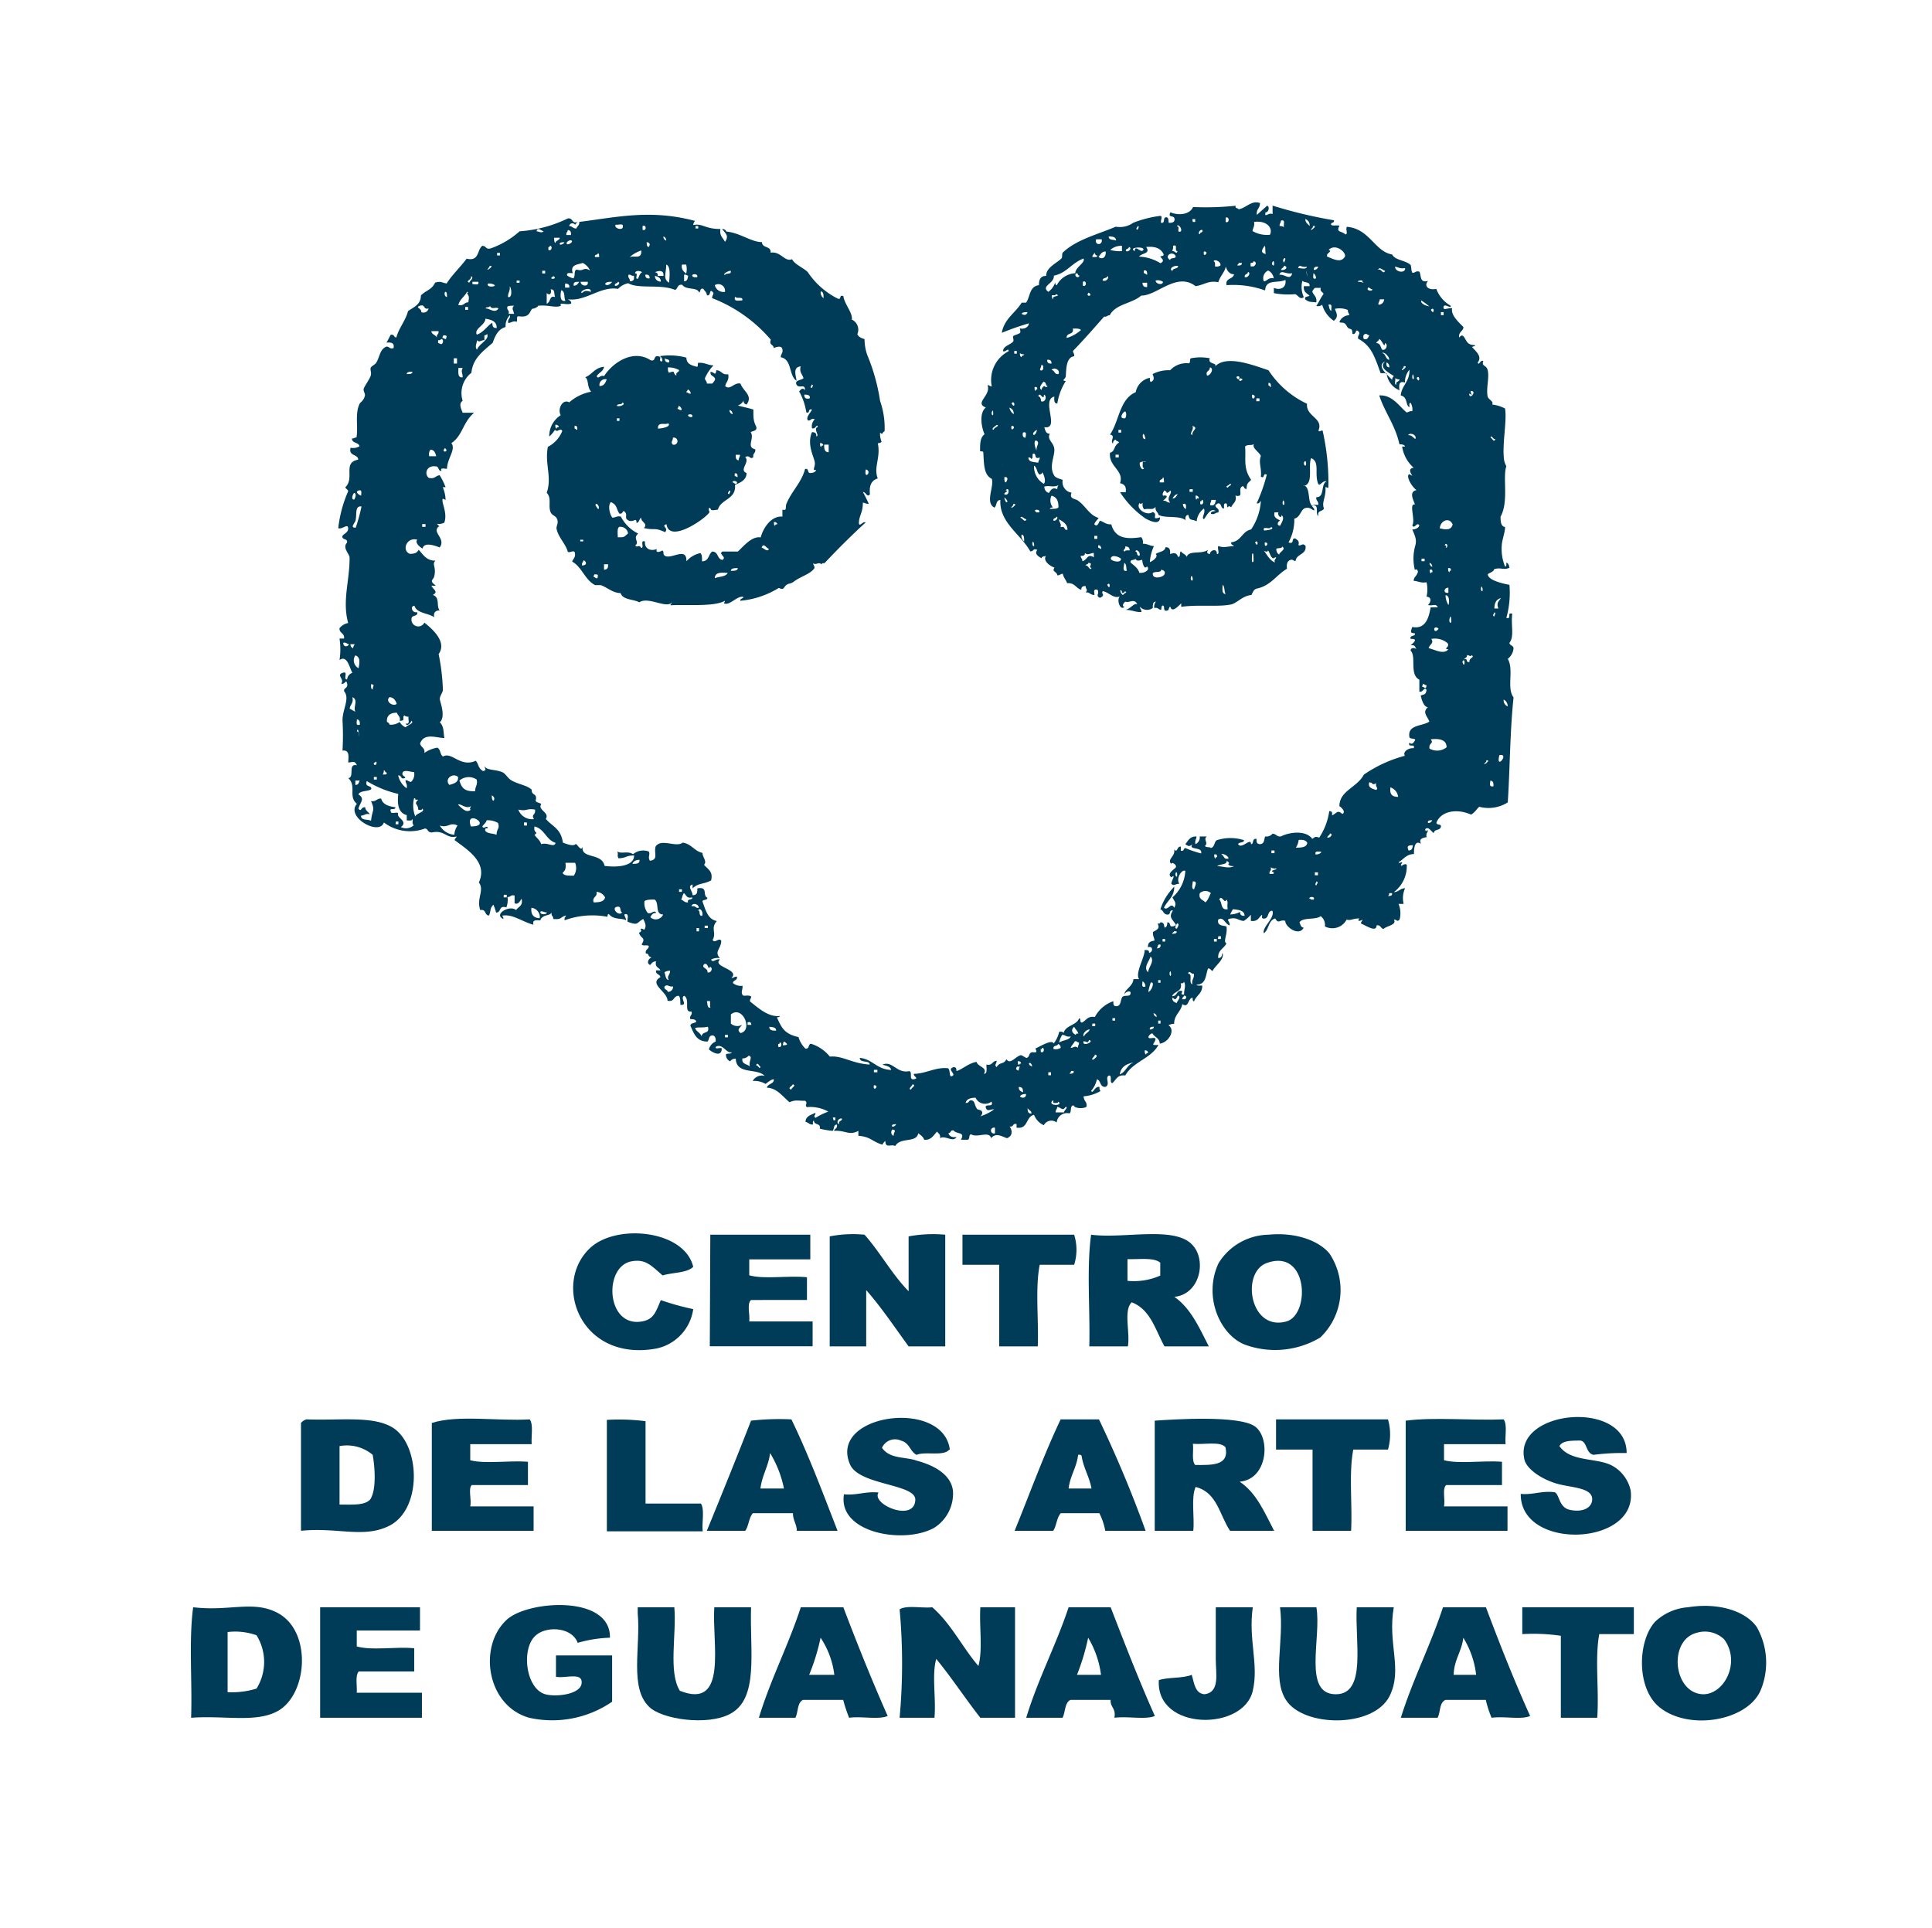 <svg id="Layer_1" data-name="Layer 1" xmlns="http://www.w3.org/2000/svg" viewBox="0 0 150.33 150"><defs><style>.cls-1{fill:#003b57;fill-rule:evenodd;}</style></defs><title>Orquesta Sinfónica Juvenil y Coros</title><path class="cls-1" d="M98.45,16.66c0,.24.29-.14.57,0V16a35.83,35.83,0,0,0,4.77,1.14c.06.24-.22.14-.22.31s.45.05.66.11c-.31.55.16.39.45.68.24,0,0-.39.12-.59,1.77.14,2.18,1.94,3.52,2.15.25.48,1.06.44,1.45.83.09.39,0,.32.13.6.27,0,.21-.17.55-.09.15.32,0,.9.67.72-.35.38,0,.75.64.62a2.5,2.5,0,0,0,1.12,1.31c.05.3-.5-.24-.56.1s.48,0,.67.11c-.11.52.5,1.06.88,1.45,0,.33-.4.35-.33.82.28-.35.36-.06.58.29s.58.26.65.31-.21.12-.24.12c.27.32.84.75.45,1.22.1.3.2-.25.44-.11-.18.41.26.3.34.71.14.58-.14,1.45,0,2.06.08.24.48.35.35.61a2.8,2.8,0,0,1,1,.31c.15.93-.2,2.59-.1,3.78a1.55,1.55,0,0,0,.2.71c-.3.86.2,2.76-.45,3.92,0,.32,0,.76.35.81,0,.4-.2.9-.25,1.33a3.68,3.68,0,0,0,.25,1.75c.13,0,.1-.21.1-.31.17.06.2.2.24.4-.44.21-.71-.06-1.2.12,0,.2-.48.32-.48.39,0,.44,1.08.71,1.68.82a7.28,7.28,0,0,1-.24,2.57c.46.13,0-.47.46-.32-.12.87.18,1.77-.22,2.26,0,.2.3.2.32.42a1.16,1.16,0,0,1-.45.83c.5.86-.11,2.26.45,3-.28,2.61-.28,5.6-.45,8.17a2.81,2.81,0,0,1-2.22.34c-.21.19-.35.46-.64.61-1-.46-2.3-.34-2.69.62,0,.22.35.1.35.27,0,.39-.55.2-.55.55-.23-.14-.41-.55-.67-.31,0,.17.09.2.12.09.25,0-.15.24,0,.53-.38.07-.63.15-.45.52-.49-.31-.55.31-.55.8-.59,0-.81.42-1.19.63,0,.18.47-.2.18.19,0,.26.19-.14.45,0a2.52,2.52,0,0,1-1,2.14c.37,0,.48-.3.87-.3a1.84,1.84,0,0,0-.11,1.22h-.4a1.86,1.86,0,0,1,.08,1.22c-.23.21-.16,0-.44,0,.26.42-.59.49-.79.72-.25,0-.21-.33-.56-.27,0,.59-.83,0-1.19-.13-.06-.15.09-.18.09-.32-.19.14-.45.14-.23-.09-.57,0-.65.19-1,.09a1.25,1.25,0,0,1-1.69.53.85.85,0,0,0-.33-.8c-.37.32-1.39.06-1.65.49.09.13.07.37.33.41-.38.72-1.46-.09-1.43-.53-.43-.14-.53.29-.78-.19-.55.14-.49.89-.89,1.15-.15-.48.9-1.2.66-1.75-.39,0-.25.53-.57.6s-.22-.15-.22-.29c-.27.19-.32.56-.88.48v-.48a2.7,2.7,0,0,1-.54.48c-.38,0-.52-.27-1-.19s-.07.19-.11.54c-.37-.1-.47-.72-.89-.45-.1.49.35.45.64.53.11.61-.29,1.18,0,1.32-.19.41-.69.52-.64,1.14.28,0,.28-.2.33-.4.19.51-.59,1-.77,1.41-.14-.05-.15-.2-.35-.2-.2.5-.13,1.26-.9,1.26.06.13.29.05.45.08,0,.62-.46.75-.64,1.22-.12,0-.11-.2-.11-.28-.37,0-.3.87-.8.49-.12.63-.64.83-.64,1.54-.25,0-.27.06-.45.1.6.4,0,1.37-.67,1.44,0-.43-.43-.51-.57-.8a.42.42,0,0,0-.31.28c0,.21.39,0,.55.12,0,.4-.52.55.23.5-.56,1.06-2,1.31-2.58,2.38-.62-.08-.71.33-1,.59-.26,0,0-.55-.24-.59-.42.12.14.71-.32.89-.45,0-.32-.51-.65-.59a2,2,0,0,1-.45.9c.16.27.26-.38.65-.31,0,.16,0,.28.1.31a3.07,3.07,0,0,1-1.33.42c0,.4.29.4.22.81-.19.16-.91.16-1-.1-.32,0-.13.48-.32.62a.81.81,0,0,0-1,.71.66.66,0,0,0-1,.21,1.44,1.44,0,0,1-.76-.81c-.67.15-.43,1.13-1.36,1v-.28c-.33-.08-.2.24-.54.19.25.36.21.76-.21.91-.47-.17-.86-.44-1.23,0-.15-.6-1.07,0-1.55-.3-.21,0-.08.32-.25.42h-.55c.36-.64-.31-.4-.57-.72-.26-.06-.19.21-.41.21.09.22.26.36.64.29-.27.47-.89-.16-1.29.1.07-.31-.16-.39-.23-.52-.33.39-.5.68-1,.64-.08-.25-.3-.37-.46-.51-.13.79-1.4.28-1.79,1-.34-.18-.77.22-.77-.4a.92.92,0,0,0-.23.29c-.79-.22-.86-.6-1.87-.69V88c-.72.39-1-.06-1.89,0,0-.17.29-.16.22-.49-.29,0-.2.38-.33.49a6.65,6.65,0,0,1-1-.17c.1-.46-.47-.26-.45-.62-.12,0-.08.16-.09.3-.3,0-.35-.17-.57-.21,0-.45.44-.54.77-.71,0,.28-.19.19,0,.4a5.62,5.62,0,0,1,1-.49,2.91,2.91,0,0,0-1.66-.35c-.22-.15.1-.27-.13-.49-.65,0-.75-.09-1.23.11-.55-.47-1-1.11-1.76-1.13.06-.31.52-.27.55-.62-.06-.14-.5.21-.65.33a1.66,1.66,0,0,0-1-.23.81.81,0,0,1,.92-.4c-.55-.63-2.2-.06-2.24-1.34-.19,0-.35.07-.43.21a.53.53,0,0,1-.33-.52c0-.14.41,0,.45-.2-.4.17-.7-.73-1.25-.41-.08.29.52-.07.47.2-.07.65-.81.18-1,0a.88.88,0,0,1,.53-.61c0-.2,0-.41-.22-.48-.36,0-.26.33-.42.48-.88,0-1.06-.65-1.33-1.23,0-.2.29-.2.45-.29,0-.2-.22-.23-.45-.22-.1-.31.19-.3.08-.6-.64.1-.07-.93-.56-1.22-.37.18.34.76-.3.7,0-.28,0-.6-.13-.7-.45,0-.3.51-.87.38,0-.71-1.5-1.3-.55-1.83-.05-.26-.4-.2-.34-.53h.34c-.1-.23-.46-.23-.34-.7-.28,0-.35.17-.46.28-.3-.11-.16-.48.11-.59-.38-.1-.11-.27-.45-.31-.05-.31.19-.31.23-.52s-.5,0-.55-.19c.35-.55-.07-.4-.21-.91.12,0,.26-.2.11-.23.06-.17.22,0,.31,0,.18-.3.06-.51-.09-.83-.57.32-.35.53-1.21.22-.07-.17.14-.58-.14-.6s.07.34,0,.48c-.27-.19-.94,0-1.32-.48-.12,0-.09.11-.12.21a6.3,6.3,0,0,0-3.32.27c-.06-.2.07-.24.1-.37-.52.15-.29.33-1,.27.05-.24-.19-.21-.11-.5-.18.24-.43.17-.67.33s-.16.23-.23.27-.67-.14-.52.35c-.87-.23-1.56-.81-2.35-.72-.19,0,.06.11,0,.27-.79-.36.5-1.12,1-.69.14-.25.48-.29.45-.73s-.14.41-.57.2v-.6c-.31-.09-.29.13-.55.11a1.62,1.62,0,0,1-.09.81c-.63-.19-.37.42-.8.4a4,4,0,0,0-.21-.61c-.31.33-.16.42-.34.84-.36,0-.2-.52-.68-.42-.32-.9.35-1.55-.11-2.15.73-1.58-.93-2.57-1.88-3.29,0-.16.14-.16.14-.29-.77.21-.92-.53-1.91-.31-.37,0-.28-.28-.54-.31A3.35,3.35,0,0,1,29.87,64c-.34,1.07-3-.41-2.1-1.45-.7-.57,0-1.38-.67-2,.52-.07-.07-1.16.67-1-.16-.35-.27-.26-.67-.21,0-.43.14-1-.45-.93a20.64,20.64,0,0,0,0-2.36c0-.85.59-1.71.13-2.25-.07-.29.32-.22.23-.61s-.18.13-.46,0c.29-.32-.41-.65.1-.83s0,.53.36.51a.57.57,0,0,1,.41-.51c-.23-.4-.4-1.42-1-1a5.66,5.66,0,0,0,0-1.67h.35c.06-.45-.39-.4-.35-.81a1.12,1.12,0,0,1,.67-.4c-.48-1.76.14-3.36.11-5.13-.08-.34-.56-.74-.2-1.12.06-.34-.3-.2-.36-.43s.48-.3.45-.7-.45.12-.77,0a9.84,9.84,0,0,1,.77-2.87c0-.14-.19-.18-.22-.31.76-.74-.24-1.92,1-2.15,0-.45-.77-.25-.59-.93a.94.94,0,0,0,.69-.11c-.05-.33-.6-.22-.58-.61.2,0,.2-.08.35-.08.14-.88-.13-1.81.23-2.6.07-.16.36-.26.43-.7,0-.17-.16-.33-.09-.52s.47-.75.54-1-.07-.47,0-.61.34-.23.44-.41c.29-.5.25-1,.78-1.23.26,0,.22.21.55.12.09-.41-.18-.46-.55-.43.13-.21.22-.4.32-.6.32-.08.23.2.45.2.21-.77.7-1.27.91-2.05.44-.32,1-.5,1-1.22.42-.42.82-.41,1.11-1,.49-.13.47,0,.89.07.45-.7,1.06-1.26,1.56-1.93,1,.24.8-.7,1.22-1,.34,0,.23.32.68.19a6.78,6.78,0,0,0,2.22-1.32,10.21,10.21,0,0,0,3.75-1c.34-.06.32.27.56.31,3.11-.37,5.77-1.07,9.34-.12a.56.56,0,0,0-.14.32c.77-.14.89.31,2.12.31-.1.52.21.7.35,1,.36-.48,0-.69-.22-1a.33.33,0,0,1,.33.2c1.08.1,1.93.82,2.77.82,0,.5.73.27.67.82.82-.12,1.08.75,1.67.51.23.43.83.63,1.22,1a6.11,6.11,0,0,0,2.32,2.06c.36.14.07-.33.45-.19.09.64.75,1.31.66,1.83A.86.86,0,0,1,66.71,26c.1.24.33.31.56.39a3.79,3.79,0,0,0,.21,1.23,15.17,15.17,0,0,1,1,3.58,6.32,6.32,0,0,1,.35,2.36c-.21.08-.1.31-.35.11a1.51,1.51,0,0,0,.12.71.42.42,0,0,1-.3.11c.25,1.1-.35,1.89,0,2.74-.61.19-.66.73-.61,1.24-.25.26-.26-.15-.55-.19a10.07,10.07,0,0,1,.46.93c-.24,0-.31-.08-.46-.1,0,.83-.31,1-.31,1.63.08.26.29-.19.53-.09-1.09,1-2.17,2.07-3.2,3.17-.12,0-.21,0-.24.1-.2-.24-.46.1-.64-.1,0,.2.12.2.09.4-.34.46-1,.61-1.55,1a.89.89,0,0,1-.42.2c-.51.15-.27.57-.8.33a6.86,6.86,0,0,1-3,1c0-.22.24-.14.24-.3-.42-.13-1.05.65-1.43.52-.17,0,0-.1,0-.22-.85.48-2.88.28-4.24.35,0-.11.11-.13.11-.23-.39.53-1.85-.48-2.53,0-.48-.26-1.29-.17-1.46-.72-.62,0-1.07-.47-1.56-.62-.11,0-.32,0-.43,0-.82-.44-1-1.39-1.78-1.83.08-.23.26-.3.22-.64s-.39,0-.56-.12c-.15-.61-.78-1.17-.88-1.83,0-.26.21-.45,0-.81-.09-.15-.35-.21-.45-.43-.22-.49.1-1.11-.31-1.52.43-1.24-.17-2.23.09-3.58a2.36,2.36,0,0,0,1.12-1.23c-.13-.3-.4.17-.56-.1a2.76,2.76,0,0,1-.45.53,1.91,1.91,0,0,1,.89-1.66c-.28-.5.17-1.3.66-1A3.59,3.59,0,0,1,46,30.48c-.34-.35-.18-1-.47-1.12.56-.22.74-.75,1.47-.82-.06.38-.4.44-.57.73.1.29.28-.13.57,0,.71-1.1,2.3-2.12,3.64-1.23.42.09.18-.38.56-.32s0,.27.24.41c.24,0,0-.45-.14-.41a5.06,5.06,0,0,1,2.11.11c0,.5.4.6.81.71.11,0,.07-.19.09-.3.52-.06.76.19,1.21.19a3.4,3.4,0,0,0-.67,1c0,.17.17.24.15.42h.41a.82.82,0,0,0,.23-.32c0-.29-.42-.24-.35-.59.31,0,.37.38.45-.13.4,0,.43.39.92.31.1.48-.18.61-.23.93.4.34.69-.32,1.19-.2.2.6,1,.92.47,1.63a.28.28,0,0,1-.23-.32.72.72,0,0,1-.45.39c.29.1.79.18,1.21.32,0,.69,0,.88.23,1.35.07.32-.26.3-.44.41.33.48-.38,1.16.35,1.33.07.31-.21.3-.14.61-.29.24-.25-.21-.64,0,.41.38-.51,1,.11,1.24,0,.54-.47.74-.9.92.11,1.15-1.11,1.09-1.33,1.93-.16,0-.57.14-.57-.09-.27-.17-.08.28-.08.28-.26.48-3.14,2.49-3.35.94-.47.17.21.27-.11.62-.87-.4-.77-.12-1.65-.32.35-.35-.22-.45-.22-.81-.14.11-.13.36-.35.42,0-.56-.3.13-.78-.31-.11-.22.11-.4-.22-.63-.1.07-.1.24-.33.21-.27-.38-.15-.68-.67-.9-.26.29-.07,1,.12,1.21.26,0,.35-.15.66-.08a3,3,0,0,0,1.35,1.32c-.46.39.14.63-.23.93.15.2.32-.11.45.18.3.05-.13-.66.31-.49-.07.57.46.78.91.58-.12.44.43.12.43.12.18.08,0,.29.22.42.52.27,1.7-.74,1.66.42a1.94,1.94,0,0,1,1.09-.64c.13.12.13.37.12.64.54,0,.49-.52.79-.76.51,0,.37.58.8.65.38-.24-.35-.44,0-.65h1.2c.45-.41,1.09-1.22,1.78-1.1.22-.81.85-1.69,1.69-1.62v-.54c.41.1.18-.2.33-.49.36-.91,1.16-1.62,1.43-2.67.33-.1.15.33.42.31s.39-.09.45-.24c-.37.06-.06-.19-.11-.59s-.64-1.4-.22-2.35c.25,0,.36.09.33.32.32,0-.28-.6.13-.73-.1-.29-.17.23-.46.1a.79.79,0,0,1,.22-.7c-.33-.1-.27.13-.53.1-.19-.26.19-.57.31-.85-.35-.1-.11.33-.44.22a4.88,4.88,0,0,0-.56-1.64c.15-.13.22-.32.46-.1,0-.55-.47-.06-.66-.42s.39-.33.54-.5c-.08-.31-.34-.45-.22-.92-.62.07-.38.66-.32,1.12-.62-.39-.33-1.67-1.23-1.83,0-.26.19-.31.13-.62s-.42-.19-.68-.1c0-.29-.39-.21-.22-.64a11.38,11.38,0,0,0-4.57-3.24c0-.29.23-.33,0-.52s-.08.4-.41.29c0-.24-.2-.33-.26-.49-.29-.09-.22.2-.33.29-.19-.47-1-.16-1.33-.61-.39-.05-.33.32-.55.4-1.14-.48-2.86-.05-3.64-.52a1.45,1.45,0,0,0-.8.44c-1.35-.24-2.53,1-3.89.81.08.09.25.09.25.32-.29.18-1-.15-.8.18-.44.2-.92-.08-1.78,0,0,.13-.52.3-.42.21-.27.2-.17.75-1.1.61-.19,0-.09.26-.13.43-.34-.1-.41.09-.67.09-.08-.32.18-.31.13-.61a1.22,1.22,0,0,0-.34.93c-.58.15-.82.7-1,1.22-.71.64-1.54,1.17-1.66,2.34A2,2,0,0,0,36,31.19c-.33.22-.12.61,0,.93h.89c-.89.75-.89,1.79-1.77,2.36.38.49-.33,1.2-.34,2-.21,0-.57-.12-.42.17-.31,0-.17-.36-.47-.36-.68-.09-.9.56-.54.89.48.13.54-.17.86-.2a5,5,0,0,1,.46.93s-.22,0-.22,0a2.64,2.64,0,0,1,.22,1s-.19-.12-.22-.09c-.14.24.4,1.09.12,1.85a.91.91,0,0,1-.57.09c.38.44.17,0,0,.39s.67.85.21,1.45c-.31-.12-1.22-.47-1.33.09-.22-.12-.62-.47-.41-.69-.84-.24-1.24.86-.57,1.1.35,0,.58-.09.67-.32.36.36.58.85,1.32.85-.32.25.08.49-.1,1.21-.06.26-.31.31-.11.53s.4.23-.11.2c.09.28.6.48.11.72.59.23.24.85.53,1.21-.29,0-.51.14-.42.53-.48-.33-1.37-.3-1.54-.89-.35,0-.21.59.22.5.06.36-.43.19-.45.5a.53.53,0,0,0,1,.31c.78.61,1.74,1.57,1.11,2.45a15.81,15.81,0,0,1,.33,2.78c0,.2-.24.48-.24.7s.5,1.36,0,1.83c.36.33.27.87.36,1.22-.6,0-1.58-.44-1.89.42.06.33.4.33.33.74a2.57,2.57,0,0,1,1-.41c.27.1.21.55.45.69.69-.41,1.34.88,2.55.33.25.28.14.53.56.8.34-.07.13-.14.13-.4.1.37.89.25,1.42.51.24.13.38.46.69.63.56.31,1.2.37,1.55.71,0,.07,0,.22.11.31s.31.14.2.53c0,.16.3.16.44.28-.33.45.68.66.35,1.15.5.61,1.17.72,1.33,1.85.2.07.82.34,1,.1.18.09.42.64.55.19-.22,1,1.51.48,1.69,1.52.88.12,2.3.07,2.3-.81-.66,0-.56.19-1.21.22-.14-.26,0-.2-.09-.53.33.21.79-.07,1.22.21a1.23,1.23,0,0,1,1.22-.21c.14.21-.1.43.09.72.7-.09.28-.61.45-1.12.46-.64,1.58.12,2.1-.29.69.1.92.67,1.54.8,0,.33.38.67.12.92.28.35.73.51.55,1.22-.6.32-1,.19-1.44.62v-.3c-.45.11,0,.5,0,.83.37,0,.37-.23.37-.53.88-.16.37.54.78.73,0,.23-.37.11-.38.29.24.64.4,1.39,1.12,1.52-.52.59,0,.89-.33,1.47.16.31.51-.22.67.07,0,.62-.58.83-.1,1.35a1.11,1.11,0,0,0-.69.11c.15.31.41-.12.69,0-.65.57,1.6.76.89,1.43.2,0,.24-.12.43-.1.06.32-.3.25-.31.5a1,1,0,0,0,.75.21c0,.42-.14.42,0,.72.08.13.46-.05.67.12,0,.17-.12.18-.09.38.63.49,1.41,1.23,2.31,1.13,0,.1-.15.1-.22.1.36.81.58,1.3,1.68,1.54a2.08,2.08,0,0,0,.55.91c.33,0,.19-.36.42-.39a3.05,3.05,0,0,1,1.47,1c1-.09,1.71.54,3.1.62,0-.37-.77-.09-.77-.52,1,.1,1.3.89,2.44.94-.06-.31-.42-.31-.67-.42.81-.32,1.08.72,2.09.51.27.09-.08.71.36.63s-.11-.23,0-.42c.9,0,1.7-.55,2.66-.43.15.15.08.49.2.63.61-.11-.41-.55.23-.72.22,0,.21.17.21.31.56-.19.91-.6,1.56-.72.13.41.88.42.58.93.3,0,.18-.43.2-.72.47.11.43-.28.79-.29,0,.23-.21.31,0,.49.24-.43.56-.18.76-.62.29.47.69-.2,1.11-.31.13,0,.41.24.47.21.22-.07.15-.3.33-.41s.59.16.34-.32c.32-.12,1.28-.75,1.43-.39a2.37,2.37,0,0,0,.43-.92c.16,0,.32,0,.33.12.17-.64,1-.59,1.22-1.16.17,0,0,.33.22.33.33-.15.42-.53,1-.43a2.57,2.57,0,0,1,1.44-1.23c0,.25,0,.38.21.39.39,0,.33-.4.46-.67s.64,0,.67-.33-.53-.05-.45.11c-.14-.33.67-.67.67-1.22h.44c-.33-.48.48-1.75.43-2.26.26,0,.35,0,.35.21.29,0,.36-.57-.09-.43,0-.45.25-.45.51-.52,0-.22-.16-.37-.11-.67.29-.17.57-.26.35-.65.14,0,.2,0,.22-.1.29,0,.29.23.32.41.17,0,.22-.21.22-.41.32,0,.1.4.44.31.12,0,.14-.08.25-.08-.25-.46-.64-.59-.25-1.14-.34-.09-.12.33-.44.31s-.3-.34-.54-.41A4.33,4.33,0,0,1,91.37,69c0,.82-.55,1.07-.8,1.64.32.27.53-.5.8,0,.21-.39,0-.5-.14-.81a2.94,2.94,0,0,0,1-2.06c-.26-.16-.76.6-.46,1-.33,0-.41.21-.63,0,0-.21.4-.81,0-.5-.36-.27.16-.57.33-.75s-.31-.51-.33-.29c-.37-.37.35-.6.22-1.13.3.31.18-.25.52-.22v.32c.28.06.19-.18.35-.21a7.78,7.78,0,0,0,1.23.42c.15-.56-1.08-.23-.66-.72-.26.19-.3.19-.57,0,.24-.29.36-.62.87-.6,0,.21-.15.29-.08.6a.57.57,0,0,0,.33-.6h.56c-.32.21.14.52-.14.71,0,.19.4.07.44.19.32-.07.25-.47.47-.61a3.49,3.49,0,0,1,2.12,0c0,.23-.42.13-.46.31.27.44,1-.57,1,0,.25,0,.05-.47.43-.41,0,.24,0,.37.24.41.4,0,.34-.39.43-.6a.63.63,0,0,0,.57-.21c.3,0,.32.24.65.21.76-.38,2-.47,2.45.19.24-.16.21-.21.54-.1a5,5,0,0,0,.78-2.06c.26,0,.22.14.22.33.4-.19.4-.45.8-.11.32-.17-.12-.54-.23-.61,0-1.2,1.38-1.45,1.9-2.45a10.26,10.26,0,0,1,3.2-1.47c-.2-.25.2-.62.68-.59.16-.4-.5,0-.33-.43.19.2.33,0,.43-.18s-.36-.07-.43-.24c-.18-1,1-.84,1.55-1.22-.15-.41-.58-.72-.11-1.12-.34,0-.51-.66-.56-.9.23-.13.37,0,.45-.43-.16-.34-.26.22-.56.12v-.93c-.8-.41-.21-1.8-.68-2.26,0-.24.31-.24.46-.11-.12-.14-.08-.37-.46-.3.13-.13.69-.54,0-.5-.09-.33.38-.16.34-.43-.3-.06-.4,0-.21-.5,1.06.2,1.29-.76,1.43-1.53h.56c-.18-.34-.36-.08-.77-.18.23-.21.32-.62-.11-.65a2.49,2.49,0,0,0,0-1.12c-.45.08-.63-.09-1-.11,0-.32.22-.32.33-.7,0-.15-.19-.3-.23-.11a3.73,3.73,0,0,1,0-1.85c.15-.47.06-.72-.21-1.34.25,0,.48-.11.55-.31-.19-.33-.37.32-.55,0,.27-.45-.3-1.75.21-1.63-.1-.31-.51-1,.12-1.12-.39-.28-.87-1.15-.55-1.24,0,0,.22.14.22.12s-.44-.57.11-.62a2.76,2.76,0,0,1-.9-1.65h.22c0-.13-.22-.18-.43-.18-.32-1.49-1.14-2.47-1.57-3.8,1-.05,1.5.78,2.12,1.32.18,0,.23-.13.45-.09a.93.93,0,0,0-.13-.65c-.14,0-.09.2-.09.34-.32-.15-.11-.79-.68-.92.08-.79.71-1.07.68-2a1.5,1.5,0,0,0-.35,1c-.51-.17-.46.25-.43.6a1.63,1.63,0,0,1-1-1.33h-.46c-.46-1.23-.69-2.12-1.75-2.68-.08-.29.24-.38,0-.59s-.12.31-.45.21c0-.59-.23-.21-.44-.61s-.44-.18-.57-.32a.84.84,0,0,1,.76-.52c0-.19-.12-.19-.1-.41a1.73,1.73,0,0,0-1-.09c0,.17.38.59-.1.93a2.22,2.22,0,0,1-.9-1.25.51.51,0,0,1-.46.1c.2-.28.35-.66.56-.92,0-.17-.3-.17-.21-.49h-.45a.73.73,0,0,0-.21.29c.11.31.38.39.31.84-.53-.06-.53,0-.86-.23-.07-.28.23-.18.33-.3-.22-.19-.48-.28-.44-.73h.44c.08-.37-.39-.24-.55-.42a1.9,1.9,0,0,0,.11,1.27c-.29.24-.43-.14-.67-.23a5.8,5.8,0,0,1-1.66-.08v-.41c.47.21,1,0,.9-.62-.59.29-1.53-.1-1.58.82a7.4,7.4,0,0,0-3-.41c-.12-.58.51-.43.58-.85-.31,0-.51-.19-.65-.61,0,.35-.45.77-.57,1.23-.79-.15-1.06.2-1.77.31-1.47-1.14-3,.75-4.23.73-.71.63-2,.65-2.45,1.53-.19,0-.22.14-.44.11-.79.9-1.59,1.81-2.42,2.67,0,.15.12.21.09.41-.63.09-.61,1-.65,1.53,0,.27-.41.35,0,.4a4.63,4.63,0,0,0-.66,1.75c-.26,0-.25-.26-.23-.54-1.07.25.48,2.58-.78,2.38.07.25.12.52.43.51-.26.47.32.67.35,1.22s-.45,1.36,0,2.05c.1.16.38.23.65.32a.84.84,0,0,0,.69,1c-.22.52.33.45.53.64.55.39.88,1.13,1.57,1.32-.1.18-.29.31-.33.5.24.25.33-.12.43-.28.31.07.46.31.89.28.31,1.17,1.31,1.15,2.33,1a.59.59,0,0,1,.12.51c.39,0,.55.18.87.18a3.5,3.5,0,0,0-.32,1.25c.26-.08.7-.47.45-.62.23-.2.71-.16.77-.54.36,0,.36.23.36.54.32-.13.51-.1.62.22.22,0,.08-.35.22-.44.11.19.38.22.45.44.17-.56,1.15-.17,1.67-.56-.12.18-.12.29.13.34,0-.29.56-.51.55,0,.26,0,0-.46.11-.63.44.15.57.05,1.22,0-.07-.09-.26-.09-.22-.29.79-.08.85-.87,1.55-1a4.51,4.51,0,0,0,.76-2.22c-.09.07-.09.22-.33.19a12.63,12.63,0,0,0,.79-2.24c-.36-.14-.1.33-.46.17.07-.72-.2-1.09,0-1.62-.15-.33-.73-.63-.53-.93-.18.15-.52,0-.7.2.09.87-.18,1.68.47,2.58-.19.25-.35.22-.35.72-.24,0-.15-.19-.31-.22-.46.22.19.9-.56.74.13.51-.22.58-.33.91-.09-.08-.21-.14-.25,0-.13,0,0-.31-.18-.31s-.12.23-.13.4c-.29,0-.16-.4-.44-.4-.1,0-.11.1-.22.1-.06.31.34.23.22.61-.28,0-.25.19-.58.1,0-.22.19-.17.36-.22-.4-.28-.71.41-.9.64-.24-.1.15-.47,0-.83a1.42,1.42,0,0,0-.57,1c-.38-.21-.56,0-.63-.5-.21,0-.26.16-.24.41-.46-.39-1.55-.13-2.09-.41-.05-.23-.29-.3-.23-.63-.24.28-.37.1-.9.19a.58.58,0,0,1-.1-.5c-.11.07-.21.14-.23,0-.4.43.56,1.07,1,.71.49.17-.21.67.57.42,0,.72-.94.18-1.11.1a7.33,7.33,0,0,1-2-2.06h.44c.07-.41-.09-.63-.44-.7.34-1-.9-1.28-.78-2.37.43-.12.25-.52.7-.79-.06-.15-.25-.09-.25-.23a.27.27,0,0,0-.21.3c-.29-.16.25-.61-.24-.69.73-1.07.73-2.76,2-3.3a1.4,1.4,0,0,1,1.1-1.12c0,.15,0,.31.09.32.3-.15.22-.36.12-.61a2.73,2.73,0,0,1,1.37-.3,1.73,1.73,0,0,1,1.43-.54c.19,0,.06-.35.19-.39a3.82,3.82,0,0,1,1.47,0c-.22.53.75.29.33.72.85-1.06,3-.19,4.23.21a7.28,7.28,0,0,0,3,2.61c-.1,1,1.3,1.1.89,2.08.06.14.15,0,.32,0a18.2,18.2,0,0,1,.45,4.41c0,.12-.07,0-.23,0,.08.7-.31,1.2-.12,1.62,0,.29-.56.15-.42.62-.27-.12.06-.79-.34-.82s.1.21,0,.39c-.2-.06-.29-.26-.66-.19s-.4.73-.88.83a3.64,3.64,0,0,1-.45,1.85c.52.18.16-.4.55-.3.13.12.32.18.22.5.16.14.34-.23.56.09.06.68-.71.58-.78,1.15-.17,0-.19-.1-.32-.1-.32.07-.4.3-.35.71-.83.48-1.25,1.31-2.34,1.54-.26.06-.31.3-.43.5-.69.07-1.09.6-1.55.73-1,.22-2.55,0-3.91.19v-.27c-.12.1-.71.81-.84.27-.16,0-.07.29-.26.29-.34.1-.16-.32-.3-.38s-.13.18-.16.32c-.23,0-.21-.2-.54-.14a.67.67,0,0,1,.13-.49c-.24,0-.24.23-.24.49a.76.76,0,0,1-1-.09c0,.18.14.23.11.41-.53,0-.57-.13-1.23-.18.39-.06.66-.57.91-.42-.21-.51-.67-.08-.91-.21-.09,0-.35.37-.09.4-.33.35-.63-.57-.35-.81-.5.2-.83-.31-1.33-.41-.17.21.26.3-.22.52-.39-.15,0-.35-.2-.63-.37-.09-.22.23-.23.41-.34,0-.36-.24-.69-.2.22-.21,0-.26,0-.5-.23,0-.34.08-.33.29-.42-.09-.49-.56-1.11-.51-.07-.25-.28-.42-.33-.73-.2,0-.23.13-.42.12-.08-.34-.45-.25-.23-.6-.39-.14-.92-.55-.66-.92-.08.07-.3,0-.35.19-.21-.12-.6-.34-.32-.65-.41-.14-.19.08-.55.12-.73-1.33-2.43-2.25-2.33-4-.36,0-.26.42-.46.59-.76-.38,0-1.66-.21-2.24-.65-.32-.6-1.21-.66-2.06,0-.09-.15-.07-.25-.09,0-.59,0-1.06.35-1.32-.21-.43-.47-1.63.1-2.08-.93-.36.43-.93.13-1.74.16,0,.18.1.33.1a2.52,2.52,0,0,1,1.31-2.74c0-.31-.23.09-.43,0,0-.41.56-.49.77-.74.09-.05,0-.31,0-.4s.47-.19.55-.29-.06-.37,0-.41c-.13.13.64.18.69-.33a20.76,20.76,0,0,0-2.11.74c.19-1.1,1.07-1.56,1.55-2.35h.34c.33-.45.24-1.26,1-1.36,0-.42.11-.72.56-.72,0-.68.86-1,1.22-1.39.05-.15,0-.36.09-.44,1.06-1,2.65-1.38,4.11-2a1.79,1.79,0,0,0,1.35-.3,8.56,8.56,0,0,1,2.1-.54c.24,0,0,.4.08.54.34.05.12-.4.36-.43s.2.24.23.43c.2,0,.48,0,.45-.31s-.55-.05-.32-.51c.6.26,1.5.2,1.76-.41a22.55,22.55,0,0,0,3.32-.1c-.07.24.18.15.22.28.6-.1,1-.73,1.67-.49,0,.45-.31.45-.24.92l.79-.71c.24.05.11.55-.12.51M57,37.54c.12,0,.13.13.31.11.17-.24-.35-.29-.31-.11M91.58,72.26c0-.05.27-.39,0-.4,0,.07-.29.4,0,.4m16.2-44.13c-.76.32.27,1.12.54,1.43a.37.37,0,0,1,.14-.29c-.36-.26-1.23-.66-.68-1.14M95.37,17.27c.31.14.31-.47,0-.33Zm-2.56,0H93v-.22h-.22Zm9.09.32a.49.49,0,0,0-.33-.54c0,.29.19.36.33.54m-2.33,0a.53.53,0,0,1,.34.09c-.07-.19.15-.63-.24-.51,0,.19-.13.24-.1.42m-54.83-.11a.25.25,0,0,0-.45.11c.23,0,.31.21.56.19.06-.19.26-.25.22-.51-.22,0-.22.14-.33.21m52.72.5a2.24,2.24,0,0,0,1.35.29c.26-.47-.19-1.14-1.23-1,.06.35-.1.47-.12.71m-49-.39c.05-.23-.41-.06-.56-.11-.16.32.65.5.56.11M91.89,18c.11-.26-.26-.62-.31-.39.3,0-.1.56.31.39M50,17.88c.32.14.32-.44,0-.29Zm4.12-.1h.21v-.19h-.21Zm34.4.1c0-.11.19-.23,0-.29,0,.1-.21.23,0,.29m13.64-.29v.09c-.53.57.53-.19,0-.09M41.75,18c.19,0,.36.17.55,0-.23-.07-.48-.36-.55,0m2.32.29h.36c0-.22,0-.36-.25-.39,0,.14-.15.19-.11.39m49.29-.07c0-.18.26-.08.2-.32-.22-.08-.39.34-.2.32m-41.52.5a.33.33,0,0,0-.22-.32.31.31,0,0,0,.22.32m35,0c0-.29-.28-.32-.57-.32,0,.32.37.22.57.32m-43.61.18c0-.19.3-.18.33-.4h-.44c0,.16,0,.39.11.4m42.49-.28h-.43c-.14.52.55.47.43,0m-41.25.1c-.13-.08-.32.08-.36.13-.14.37.57,0,.36-.13m-.91.31a.35.35,0,0,0,.36-.18c-.19,0-.41,0-.36.18m6.9.19c.14-.13.14-.36-.14-.37,0,.12,0,.34.14.37m-7.79,0v.23c.29.13.33-.36.11-.32,0,.06,0,.11-.11.09m43.72.23a2.75,2.75,0,0,0,.91.09v-.41a1.27,1.27,0,0,0-.91.32m4.8.09c.2-.07.36.31.43,0-.29,0,.09-.57-.35-.41a.53.53,0,0,1-.08.41m7.3.22c-.07-.33,0-.54-.09-.63-.15.22-.4.54.09.63m-10.88-.22c.23.1.51-.26.23-.32,0,.18-.28.1-.23.32m.69,0c0-.57.49.22.66-.09s-1.26-.21-.66.09m.33.43a3.39,3.39,0,0,1,1.66.51c.44-.19,0-.44,0-.51s.32,0,.24-.21c-.19-.38-.57-.62-1.35-.54.38.54-.33.45-.55.75m14.75-.52c.36.13-.23.22-.11.52.34.12,1,.52,1.32.08.34-.27-.63-1.2-1.21-.6M49,20c.43-.12.93.19.9-.51A2.64,2.64,0,0,0,49,20M85.48,20c.3.24.61,0,.55-.43-.32,0-.4.24-.55.43m8.2-.43c-.13.6.5,0,0,0m-55,.31h.22v-.2h-.22ZM85,20h.24c.08,0,.13,0,.13-.12-.19,0-.13-.18-.23-.2,0,.13-.15.13-.14.32M46.3,20h.32c0-.12,0-.29-.1-.29,0,.16-.3.06-.22.29m44.75.24c0-.24.46-.05.43-.32-.26-.44-.94,0-.43.32m8.86.19c.33-.61-.27-.27,0,0M82,21.45c.06.62-1.05.79-.43,1.26a1.45,1.45,0,0,0,.54-.75c0,.09,0,.22.12.23a1.73,1.73,0,0,1,1.44-.93c0-.48.8-.8.64-1.14-.93.34-1.32,1.14-2.31,1.33m12.54-.72a.53.53,0,0,0,.42-.07c.08-.28-.45-.54-.53-.33.15.05.11.25.11.4m2.77-.27v.27h.23c.16-.07.29-.35,0-.4,0,.1-.1.14-.23.13m1.78.2c.09,0,.06-.59-.11-.2,0,.05,0,.2.11.2m-54.49.6c-.21,0-.57-.09-.46.19a1.68,1.68,0,0,0,.46.21c.21-.12,0-.68.31-.68.49.18.49-.25,1,.07a1.21,1.21,0,0,0-.57-.59c-.39.14-1,.12-.77.8m51.71-.6c.19,0,.38,0,.34-.2h-.23c0,.09-.1.1-.11.2M52.06,22c0-.17.19-1.29-.22-1.41,0,.71-.28,1.09.22,1.41m1.33-.7a1.42,1.42,0,0,0,0-.71h-.33c-.07.43.17.54.33.71m-15.3-.6s0,.07,0,.07c-.54.56.54-.17,0-.07m53.14.39c0-.25.44-.14.44-.39-.3-.08-.78.21-.44.39M99.67,21c.4.07.59-.26.24-.32,0,.14-.18.17-.24.32m1.34-.14c.19,0,.67.14.67-.11-.39.11-.57-.25-.67.11m1.22.14a.32.32,0,0,0,.34-.25c-.16,0-.36,0-.34.25m7.1-.14c-.38.07-.5-.06-.78-.11,0,.44.83.55.78.11m-1.55.21c-.17,0-.45-.38-.55-.07.26-.14.38.42.55.07m-65.59.21h.23v-.21h-.23Zm7.22,0c.32-.07-.08.5.23.4.09-.15.13-.4.32-.49-.1-.12-.53-.19-.55.09m1.55.19a.43.43,0,0,0,.46.44c0-.27-.19-.38-.46-.44m.66,0c.07-.53-.49-.38-.66-.28a.22.22,0,0,1,.22.28Zm4.79-.07c.07-.19.56,0,.44-.33-.2,0-.66.28-.44.33M89,21.26c.12,0,.13.08.26.12,0-.19,0-.4-.26-.33Zm9.34.63c.27,0,.32-.32.77-.23a.8.8,0,0,0-.43-.61.65.65,0,0,0-.34.84m3.32-.63c.29.85-.18-.68,0,0m-4.8.31c.28.07.49-.38.24-.4,0,.21-.29.11-.24.4m2.69-.19c.46-.05.83.49,1-.12-.48.12-.88-.32-1,.12M84,21.45c-.14,0-.12-.17-.21-.19-.31.12.09.5.21.19m18.4.21a.47.47,0,0,0-.2-.4c0,.19-.11.53.2.4M49,21.89c.31,0,.37-.15.32-.44-.18.06-.23-.11-.41-.07-.1.26.14.26.09.51m1.55-.23c0-.21-.08-.32-.34-.28,0,.21.11.32.34.28m2.68.23c.27,0,.27-.23.32-.44-.13,0-.14-.12-.32-.07Zm.75-.32h.26c.13-.28-.41-.29-.37-.12s.15.06.11.12M36.52,22c0-.14.43-.39.12-.51.12.28-.49.37-.12.51m6.56-.51c-.56.27.37.28,0,0m42.72.34c.32.13.55-.3.36-.34,0,.19-.38.09-.36.34M40.2,22h.23v-.17H40.2Zm50.29-.07a.71.71,0,0,0-.57-.1c0,.28.57.39.57.1m15.52,0c.1-.25-.65,0-.23,0,.17,0,.48.16.23,0m-69.25.18c.2,0,.54.12.46-.18h-.46Zm7.88.12c.27,0,.33-.17.43-.3-.29,0-.47,0-.43.3m1.09-.3h-.55c0,.35.65.42.55,0m1.35.18c.17.17.43,0,.55-.18-.27,0-.48,0-.55.18m.77.12c.22.08.48-.27.22-.3,0,.16-.28.07-.22.3m36.41,0c.31.14.31-.47,0-.3Zm5,.11V22h-.36c0,.23.1.35.36.34M38.5,22.19a.74.74,0,0,0-.53-.12c-.15.31.58.26.53.12m5.47.19h.32c.06-.2-.1-.33-.32-.31Zm11.65-.19a.69.69,0,0,0,.79.52.52.52,0,0,0-.79-.52m-16.09.92c.37.12.26-.78.13-.81.05.37-.15.48-.13.81m67.25-.6c-.15,0-.17-.14-.33-.13-.18.26.37.31.33.13m-64.24.29v.84c.37-.2.17-.65.65-.53-.11-.39,0-.57-.34-.6.1.34-.1.52-.31.29m2.75,0c.21-.21.38-.18.69-.09,0-.52-1,0-.69.09M44,23.41c-.14-.22,0-.77-.34-.82,0,.08-.21.94.34.82m-9.22-.3c0-.17,0-.39-.11-.4s-.12.38.11.4m.89.63c.47.08.44-.23.77-.21.07-.5.07-.4-.1-.73.06,0,.12-.08,0-.09-.2.38-.56.58-.67,1m28.41-.51c0-.27,0-.51-.22-.52a.55.55,0,0,0,.22.52m20.63-.43c-.33.34.43.31,0,0m-2.86.2c0,.13,0,.29.11.32-.18-.32.67-.19.22-.4-.05.11-.19.08-.33.08m-24.1.41c.12-.35-.48-.09-.55-.3-.14.42.25.3.55.3m49.51.33a.43.43,0,0,0,.44-.42h-.34c0,.19-.13.21-.1.42m3.89.08a4.75,4.75,0,0,0-.56-.41c-.12.35.85.54.56.41m-7.55.41c-.06-.18.14-.59-.23-.49.06.18.06.42.23.49m-70.82.09a.41.41,0,0,0,.57-.29c-.43.13-.24-.35-.67-.21s.15.2.1.5m6-.29c-.2-.15-.53.14-.66-.21,0,.18-.33.06-.33.21.33,0,.72.42,1,0m.69-.11c-.07.25.19.24.09.53H40c-.05-.27-.22-.43,0-.63-.29,0-.46,0-.55.1m-3.25.22h.22v-.22h-.22Zm75.14,0c.27.52.3-.35,0,0m-31.39.18c-.17,0-.41,0-.45.13.16.12.38.13.45-.13m32.17.23h.21v-.23h-.21Zm-73.47,1c0-.53-.42-.64-.88-.72,0,.5-.91.78-.67,1.24.54-.18.78-.66,1.21-.93,0,.27.06.44.34.41M83,26.3a2.83,2.83,0,0,0,1.11-.62c-.1-.13-.38-.11-.64-.11.14.52-.52.28-.47.73m-49,0c-.08-.3.17-.26.12-.53h-.55c0,.27.35.27.43.53m3.12.17c0,.19-.21.55,0,.74.13-.45,1-.79.78-1.22a.28.28,0,0,1-.21.1v.38c-.3,0-.37.21-.57,0m69-.09c.32.09.32-.15.44-.29-.17,0-.18-.14-.33-.1s-.19.19-.11.39M34.42,26.3c.12,0,.12.05.22.08s.08-.12.11-.19-.14-.1-.21-.1-.09.1-.12.21m-.33.17v.23c.09,0,.13.06.24.08s.26-.37,0-.4a.22.22,0,0,1-.24.09m73,.23c.33,0,.33.32.45.51.34.11.49-.45.22-.51,0,.49-.25-.29-.45-.32,0,.14-.19.18-.22.32m-28.17.82h.2v-.21h-.2ZM108.1,28c0-.29-.45-.67-.54-.52.28.05.23.47.54.52m-28.61-.21c0-.15.19-.1.2-.22a.48.48,0,0,1-.33-.09c0,.12,0,.27.13.31m-44.18.5h.25v-.41h-.25Zm16.75-.09c.1-.28-.23-.2-.33-.32,0,.25.1.33.33.32m29.76.09c0-.21-.08-.32-.34-.29,0,.21.09.31.34.29m26.28.3a.38.38,0,0,0-.2-.39c-.06.21,0,.37.2.39m-27.17.21c.31.17.31-.45.1-.41,0,.2-.1.23-.1.41m28.29-.3s0,.09,0,.09c-.52.57.55-.18,0-.09M36,29.36c0-.38-.15-.39,0-.73h-.33c0,.34-.08.79.33.73M52.06,29c.59-.2.22.05.58.23-.09-.3.2-.23.2-.43a1.67,1.67,0,0,0-.87-.21c0,.19,0,.34.09.41m41.86.23c.29,0,.57-.59.22-.64,0,.34-.36.24-.22.64m-11.56-.12c.17-.37-.4-.56-.54-.31.26,0,.2.36.54.31m-50.72,0c.26,0,.43,0,.46-.18-.26,0-.42,0-.46.18m78.37.31c0-.14-.07-.42-.11-.19s.07.39.11.19m-13.32.1c-.39-.29-.34.38,0,0m-.34,0c.34-.34-.43-.29,0,0m13.88-.1c.26.55.27-.35,0,0m-1.58.5c-.07-.26.24-.2.25-.4a.56.56,0,0,1-.35-.1c.07.15-.1.55.1.5m-62,.12c.36,0,.46-.26.56-.52a.45.45,0,0,0-.56.52m34.41.3a.29.29,0,0,1,.23-.3c0,.08.2.12.22,0-.18,0-.07-.35-.34-.32-.06.12-.43.47-.11.62M98.7,30c.11,0,.11.12.19.12,0-.17,0-.35-.19-.32Zm-35.54.2c0-.08.21-.2,0-.28,0,.13-.19.21,0,.28m17.42.22a.11.11,0,0,1,.13-.12c0-.1,0-.22-.21-.18,0,.12,0,.29.08.3m-27.19.1c.14,0,.14.13.36.11a.39.39,0,0,0-.24-.33c0,.12-.08.12-.12.22m60.93.11c0,.55.65-.21.13-.21a.35.35,0,0,0,.08.3c-.08,0-.11-.07-.21-.09M63,31c.07-.24-.14-.3-.42-.29,0,.29.15.35.42.29m18,.22c.35.15.49-.43.23-.51,0,.57-.33-.3-.44.12.15.05.21.19.21.39m16.43-.51c-.09.64.5.07,0,0m.32.51H98V31h-.24ZM48,31.58c.23.1.75-.12.43-.26,0,.21-.42.06-.43.26m30.71-.2c.29.56.29-.32,0,0m-26,.44c.14,0,.15.13.33.08a.35.35,0,0,0-.24-.32c0,.14-.08.18-.09.24m26.17.41c0-.33-.15-.43-.34-.51a.82.82,0,0,0,.34.51M57,32.23a.33.33,0,0,0-.23-.33.29.29,0,0,0,.23.33m20.28,0c0-.14,0-.41-.09-.2s.08.39.09.2m10.23.32c.16,0,.16-.6,0-.52s-.47.56,0,.52m-33.65-.23c0-.09-.3-.12-.32,0s.43.23.32,0M48,32.75h.2v-.2H48Zm3.2.6c.32,0,1.07-.16.79-.41-.21.15-.84-.16-.79.41m-7.88,0c0-.07,0-.11.11-.1s0-.24-.22-.19c0,.1,0,.29.11.29m34,.1c0-.2.54-.31.24-.39-.07.08-.51.32-.24.39m-32.61-.1c.1,0,.1.1.21.1,0-.17,0-.35-.21-.31Zm34-.21c-.13.61.47,0,0,0m14.07.72c-.07-.37.54-.54,0-.72.17.32-.31.59,0,.72m-12.09-.41c-.6.3-.15.71,0,0m6.34.21h.21v-.21h-.21Zm-7.23.4c0-.17.14-.51-.2-.4-.06.23,0,.4.2.4m9.33.1c-.19-.92-.36.11,0,0m21,0c.14-.34-.44-.53-.56-.3.32,0,.37.2.56.3m6.23,0c-.19.08-.3-.39-.38-.1.13,0,.25.45.38.1m-64,.44a.28.28,0,1,0,0-.54c0,.27-.21.34,0,.54m28.3.48c-.08-.37.35-.68-.08-.81-.18.18,0,.62.08.81m-16.75-.3c0-.07,0-.11.1-.11s0-.22-.2-.19c0,.12,0,.3.1.3m.57.41V34.6h-.35c0,.27,0,.59.35.59m-29.86-.32c-.36.39.4.32,0,0m-1.22.63h.54c-.06-.24-.14-.49-.44-.51a.57.57,0,0,0-.1.51m46.84.21a.19.19,0,0,0-.22-.11c0,.38.43.34.77.41,0-.17.12-.24.11-.41-.45.17-.24-.26-.45-.3s0,.38-.21.41m-22.77.12c0-.2.11-.25.11-.44h-.33c0,.24,0,.38.22.44M86.8,35.6h.25v-.22H86.8Zm14.66,2.16c.55.23.24,1.28.66,1.63,0-.14.29-.1.45-.1.06-.31-.21-.31-.14-.6.68,0,.3-1,.8-1.24-.34-.08-.54.44-.66.2-.32-.79.16-1.71-.55-2-.26.64.21,2-.56,2.16M88.69,36c-.06.24.2.71.33.42-.15,0-.1-.26-.1-.42s.22,0,.22-.1a.88.88,0,0,0-.45.1m12.88.23c.11,0,.06-.58-.11-.23,0,.07,0,.23.11.23M78,36.13c-.34.66.16-.3,0,0m3.22,1.52c.2-.2,0-.72-.12-.91,0,.12-.11.16-.21.19-.24-.18-.18-.56-.43-.69a1.54,1.54,0,0,0,.76,1.41M67.37,36.53c-.18.88.55.15,0,0m-10.2.52c.11,0,.14.07.22.08,0-.14,0-.34-.22-.29Zm21.08.49c.1-.06.29-.47-.1-.41,0,.16,0,.4.1.41m12,0h.32c0-.13,0-.37-.08-.41,0,.23-.32.13-.24.41m5.3.41c0-.14.44-.23.14-.3,0,.11-.47.21-.14.3m-14.29-.09c0,.23.12.43.35.5.17-.24.28-.47.66-.29a.46.46,0,0,1,.09-.31c-.45.19-.61,0-1.1.1m-3.11.6c.45.21.39-.7.1-.29.34,0-.16.16-.1.29m14.41-.19h.25v-.2h-.25Zm-64.46.3c0-.18.1-.5-.2-.4s0,.33.2.4m28.64-.11c0-.11.19-.22,0-.29,0,.1-.21.22,0,.29m33.75.11c.61-.07.1.29,0,.41.29-.07.28.16.56.12-.36-.38.24-.74,0-.93a.42.42,0,0,1-.26.19.25.25,0,0,0-.22-.19c0,.12-.16.19-.08.4m-62.94.31c.06-.05.25-.49,0-.52-.08.08-.27.5,0,.52m63.68-.09c.29,0,.28-.24.44-.33-.27,0-.32.18-.44.33m-9.3.7c-.09,0-.22,0-.24.11.29,0,.55,0,.67-.11,0-.51-.12-.8-.54-.92a.85.85,0,0,0,.11.92m11.18-.61c0-.05,0-.11.12-.09s0-.26-.2-.22c0,.13,0,.29.08.31M78.39,39a.87.87,0,0,0-.24-.29c0,.14.17.56.24.29m15,0v.22c.26.16.32-.35.11-.32,0,.08,0,.12-.11.1m.78.31c.33.1.4-.17.44-.41h-.36c0,.19-.12.24-.08.41m5.77-.09c0-.15-.07-.39-.12-.22s0,.41.12.22m-53.39.4c.17-.17-.17-.6-.22-.31,0,0,.21.33.22.31m32.29-.4v.09c-.53.55.54-.17,0-.09m13.43.4c0-.17.1-.5-.23-.4a.5.5,0,0,0,.23.4m-64.59.82c0,.22-.52.64,0,.62a13.87,13.87,0,0,0,.45-1.65c-.53-.07-.36.61-.45,1m52.93-.54h.24c.15-.22-.37-.28-.32-.09,0,0,.11,0,.08.09m19,.64c-.19.08-.31.38,0,.4.07-.19.41-.62.1-.82,0,.32-.35,0-.23-.22h-.31c-.09.45.21.48.44.64m-19.74-.1c-.15,0-.42-.34-.47-.11.17,0,.33.42.47.11m2.1.1c.23.08.43-.33.22-.29,0,.13-.27.07-.22.29m.55.52c.42-.15.21.27.54.19,0-.43-.34-.63-.66-.81,0,.25.21.31.12.62m29.51.08c.47.12.89.16,1-.3-.24-.59-.95-.32-1,.3m-51.71-.2c0-.06,0-.12.11-.1s0-.23-.21-.18c0,.11,0,.28.1.28M32.85,41h.26v-.22h-.26Zm15.22.81c.55,0,.44,0,.8-.3a.6.6,0,0,0-.69-.51c-.18.13-.11.51-.11.81m50.29-.53c.14,0,.93-.08.53-.28,0,.27-.71-.12-.53.28m-18.67.85c0-.26,0-.51-.2-.53a.54.54,0,0,0,.2.53m5.46-.2h.23v-.23h-.23Zm-40,.2h.23V42h-.23Zm35.32.31c0-.14-.08-.39-.13-.23s.08.41.13.23m17.19-.23c.24.53.27-.34,0,0m.76,0c-.09.6.47,0,0,0m14.11.41c.21-.09,0-.49-.12-.18.06,0,.12,0,.12.09s-.12.09,0,.09m-53.27,0c.16,0,.45.39.57.09-.23-.07-.41-.52-.57-.09m26.19,0c.1,0,.12.09.2.09s0-.33-.2-.27Zm2.09.29c0-.1.19-.08.36-.08,0-.21-.12-.32-.36-.3.11.18-.31.33,0,.38m11.77-.2c0,.2.07.37.23.44,0-.19.58-.41.22-.62,0,.18-.38.09-.45.18m-10.65.54c.12-.26-.24-.58-.32-.34.19,0,.07.36.32.34m10-.42c0,.16-.27.08-.34,0,.27.32.45.77.89.94-.15-.25.26-.4,0-.4-.29.3-.41-.43-.55-.54m-14.57.42c0,.19.14.22.13.42.38-.07.38-.64.89-.3v-.34c-.26,0-.47.22-.69,0,0,.19-.11.24-.33.22m13.45.42c0-.18,0-.86-.12-.52,0,.15-.06.82.12.52m-11.11-.2c0,.19.83.4.79,0-.19-.15-.74-.35-.79,0m1.54.3c.26.24.58.42.68.8.38.07.9-.25.59-.49-.21.3-.36-.31-.36-.52-.33.08-.39.12-.55-.09,0,.17-.39,0-.36.3m22.64-.1h.24v-.2h-.24ZM45.29,44c.42,0,.35-.3.12-.41,0,.12-.16.18-.12.41m39.64.2c-.32-.09.22-.38-.25-.4,0,.14-.21.1-.22.2.21-.06.35.47.47.2m2.75.21c-.07-.2,0-.51-.2-.61,0,.2-.21.72.2.61m23.76-.3a.29.29,0,0,0-.21-.31.33.33,0,0,0,.21.31M47,44.33c.27,0,.34-.18.31-.42H47Zm9.87.09c.25,0,.53,0,.54-.21-.26,0-.53,0-.54.21m55.92.11c0-.07,0-.15.11-.11,0-.12,0-.24-.22-.21,0,.13,0,.29.11.32m-23.09.08c-.05.51.77.32.89.11s0-.34-.24-.39c0,.28-.51.09-.65.28m21.65,0s0-.11.11-.08c0-.15,0-.23-.21-.2,0,.09,0,.28.1.28M55.62,45c.28-.15.86-.09,1-.42-.33,0-1-.13-1,.42m-9.43-.1c.11,0,.11.07.22.1s.1-.12.11-.22-.14-.07-.22-.09-.11.16-.11.21m46.62.19c0-.12-.08-.4-.14-.19s.1.4.14.19m-6.65.42c.23.54.26-.35,0,0m9.21.72c-.13-.18-.05-.6-.24-.72,0,.3-.09.69.24.72m20-.3c0-.14-.09-.42-.13-.2s.09.37.13.2m-2.67.2v-.4c-.35,0-.44.46,0,.4m-25.3.19c-.06-.13.44-.23.12-.3a.18.18,0,0,1-.22.11c0-.08,0-.2-.13-.2a.47.47,0,0,0,.23.39m25.3.76c.07-.11.12-.76-.22-.76a1.51,1.51,0,0,0,.22.76m3.58.27h.31c-.16-.43,0-.52.2-.81-.36.09-.51.38-.51.81m0,.62c0-.13.15-.23,0-.33,0,.13-.23.25,0,.33m-3.36.42c0-.08,0-.62-.11-.31s.07.5.11.31m-1.32.51c0,.08,0,.2.1.2s.21-.11.23-.2c-.15-.06-.18-.15-.33,0m-.44,1.54c.44.08,1.18.55,1.54.08-.48,0,.22-.22-.1-.5a1.51,1.51,0,0,0-1.23-.3c.23.34-.11.39-.21.72m-84-.31c-.15,0-.22-.17-.45-.11,0,.37.36.32.45.11m.32.31a.49.49,0,0,1,.13-.31h-.34a.3.3,0,0,0,.21.31M27.9,52c.07-.39.17-.87-.25-1a.69.69,0,0,0,.25,1m86-.69c.37-.14.1.3.45.19-.1-.29.49-.37.13-.52,0,.17-.15,0-.33,0,0,.21-.15.21-.25.33m0,.41c.11,0,.06-.59-.11-.22,0,0,.06.22.11.22M29,53.65c0-.29.21-.33-.12-.42,0,.13-.05.39.12.42m81.65-.21c.12,0,.14.07.24.09s.09-.14.12-.2c-.12,0-.15-.08-.24-.1s-.07.11-.12.21M27.21,55.15c.17.07.28.17.44.23-.19-.36.26-.92-.23-1.13.11.47-.18.57-.21.9m3.66-.38c-.09-.25-.22-.5-.56-.52-.37.32.27.77.56.52m86.44.2a.55.55,0,0,0-.31-.53.52.52,0,0,0,.31.53M32,56.09c0,.14-.35.5-.43.21.38.09.16-.32.22-.53a.44.44,0,0,1-.33-.1c-.21.18.15.42-.36.42.08-.32-.13-.38-.22-.63-.55,0-.81.25-.77.72a.33.33,0,0,1,.21.21,1.17,1.17,0,0,0,.78-.21.92.92,0,0,0,.47.42c.08-.17.73-.32.43-.51m-4,.3c0-.21,0-.37-.23-.41,0,.2-.12.53.23.41m-.1.62c.1.91,0-.69-.13-.1,0,0,.13.05.13.1m83.33,1.24a1.18,1.18,0,0,0,1.33-.1c0-.57-.52-.7-1.23-.62.26.37-.17.24-.1.72m5.42.59c-.24,1.06.75-.16.1-.09-.08,0-.08,0-.1.09m-1,.33s0,.09,0,.09c-.54.56.51-.18,0-.09m-86.36.1c-.51.17.09.47,0,0m.46,1H30a.14.14,0,0,0,.1-.15c-.16,0-.1-.13-.23-.19a.68.68,0,0,1-.09.34m1.56-.15c-.17.28.41.35.11.44s-.17-.24-.47-.22a1.69,1.69,0,0,0,.66,1c.08-.34-.1-.38-.08-.63.19,0,.23.13.43.13a.82.82,0,0,0,.23-.76c-.27,0-.68-.19-.88,0m3.63,1c.36-.11.71-.19.67-.62-.41-.37-1.1.18-.67.62m-5.88-.42h.23v-.2h-.23Zm6.66.08c.19.69.52.85,1.22.83,0-.4.22-.49.12-.91a1.11,1.11,0,0,0-1.34.08m-8.1.34c.3,0,.25-.24.35-.34h-.35Zm4,2.75v-.4c-.73-.19-.73-1-.66-1.65a8.2,8.2,0,0,1-2.45-1c-.19.52.4.29.35.63-.26.2-.88.09-1,.41.56.35.1.64,0,1.12.26.27.17-.16.53-.12,0,.25.24.35.36.54-.36-.08-.43.11-.69.11,0,.41.52.25.78.4.1-.93.34-.76,0-1.53.41.06.43-.21.79-.2.11.46.59.61,1.11.68,0,.27-.52,0-.36.32,0,.29.63-.07.56.22s.81.57.22,1a.89.89,0,0,0,1-.14c-.19-.21,0-.41-.12-.48,0,.16-.27.1-.46.1m84.6-2.66c0-.23,0-.41-.25-.43,0,.2-.13.52.25.43m-9.13.29c.22-.17-.08-.17,0-.52-.4.19-.17-.05-.54-.07-.12.42.24.5.54.59m1.71.54a.89.89,0,0,0-.6-.74c-.06.48.07.74.6.74m-70.39.3c.12-.15.06-.3-.13-.42,0,.12,0,.4.13.42M32.54,63c0-.49-.39-.38,0-.77h-.22c0-.08,0-.12-.1-.11a2.3,2.3,0,0,0,.1,1.43c0-.27.85-.36.53-.63,0,.13-.17.13-.31.08m4.1,0c-.16,0,0-.2,0-.27-.37.27-.85-.26-1-.11.22.18.63.72,1,.38M40.33,63a1.14,1.14,0,0,0,1.22.74c-.25-.4.15-.28.08-.74-.69-.12-.59.15-1.3,0m-3.69,1.31c1.79,0-.53-1.43,0,0m1.12.33c.13.24.6.2.88.32,0-.5.27-.45.11-.92a1.57,1.57,0,0,0-.88-.21c-.06.21-.24.32-.34.48.13.28.34-.16.44.14-.15,0-.26,0-.21.19m73.36-.6a.32.32,0,0,0,.32-.21c-.16,0-.4,0-.32.21m-80.34.1H31v-.21h-.2Zm10,.1H41V64h-.23Zm-6.56,0a1.44,1.44,0,0,0,1.13.72,1.44,1.44,0,0,1,.25-.72c-.59-.3-.74.22-1.38,0m7.37.72c.15.24.42.4.52.73.51-.17,1,.31,1.12-.1-.76-.25-.84-1.08-1.64-1.28-.11.56.37.41,0,.65m61.68.21c.24.07.5-.29.21-.31,0,.13-.17.16-.21.31m-2.44.79c.38,0,.84,0,.89-.37-.1-.21-.34-.26-.67-.23a1.31,1.31,0,0,1-.22.6m8.77.22c.3,0,.3-.22.34-.41-.47,0-.45.13-.34.41m-10.67.21h.24v-.21h-.24Zm3.44.1c.23,0,.39-.08.45-.21-.2,0-.55-.1-.45.21m-6.78.32c0-.25-.55-.44-.55-.32.22.07.15.42.55.32m-1,0c0-.08,0-.14.11-.1,0-.15,0-.26-.22-.22,0,.12,0,.29.11.32m-45.38.41c.31,0,.58,0,.55-.31-.25,0-.48.09-.55.31m45.49.18c.46,0,.86.22,1.33,0-.21,0-.39,0-.47-.18.18,0,0-.19-.11-.22,0,.31-.44.2-.75.4m-50.94.51c.13.26.5.23.89.23a1.07,1.07,0,0,0,.1-1H44c.07.58-.09.61-.22.79M98.81,68H99c.08,0,.12,0,.11-.12-.41-.17.25-.16.21-.31a.61.61,0,0,1-.45-.08c.1.3-.15.27-.08.51m-7.23.22c.09-.06,0-.59-.1-.22,0,0,0,.22.1.22m10.75-.11h.24v-.23h-.24ZM92.92,69.2c0-.15.35-.66-.11-.61,0,.19-.15.6.11.61m9.51-.29c0-.13.22-.24,0-.32,0,.11-.18.22,0,.32m-49.59.49h.22v-.2h-.22Zm40.52.1c-.13.5.26.5.42.72.23-.16.3-.49.44-.72a.64.64,0,0,0-.86,0m-47.17.72c.47,0,.83-.07.89-.39a.81.81,0,0,0-.67-.43c.1.43-.35.35-.22.82M53,70c.19.07.27.25.54.22-.11-.33.39-.15.32-.39-.44.11-.46-.19-.64-.33-.13.14-.13.37-.22.5m55-.28c.15,0,.37,0,.31-.22h-.22c0,.13,0,.13-.09.22m-68.81.11h.24v-.2H39.2ZM102,70h.21c.18-.23-.35-.28-.33-.06.07,0,.13,0,.12.06m-6.47.75c-.08-.43.08-.53-.11-.75-.12.42-.36-.43-.55,0,.26.22.07.85.66.75m-45.38-.63a1.21,1.21,0,0,0,.25.92c.26.14.52-.29.66,0-.28,0-.35.14-.46.33a.62.62,0,0,0,1-.21c-.66,0-.28-.88-.66-1.16-.31,0-.64,0-.79.12m3.66.41c.33-.08.31.17.56.11,0-.32-.53-.42-.56-.11M48.41,71c-.23-.07,0-.54-.43-.43s.17.77.43.43M42,71.45a.73.73,0,0,0-.65-.81c-.06.52.17.8.65.81m12.63-.18c.12-.3-.17-.71-.31-.42.21,0,0,.43.31.42m41.09-.11a1.69,1.69,0,0,0,.77-.2c0,.22.08.31.35.31,0-.45-.51-.47-.9-.52a3.23,3.23,0,0,0-.22.41M42.54,71c-.22,0-.26-.1-.47-.08-.15.28.51.28.47.08m12.29,1.22h.25v-.19h-.25Zm-.63.25h.19v-.25H54.2Zm37,.19c.17,0,.4,0,.35-.19h-.21c0,.09-.12.09-.14.19m3.57.41H95v-.22h-.2Zm-4.31.2h.2v-.2h-.2Zm4,0h.22v-.2h-.22ZM90,73.8c.22,0,.33-.09.3-.29-.26-.08-.18.2-.3.29m-.66,1.86c0-.38.53-.85.19-1.23-.13.39-.59.88-.19,1.23m-34.29,0c.27.11.47-.35.19-.43-.15.36-.1-.33-.44-.21-.29.32.3.29.25.64m-3.35,0c.1.23.07.54.33.61-.16-.36.1-.36.11-.73a.74.74,0,0,0-.44.12m39.42.18c0-.14-.05-.38-.1-.18s.06.41.1.18m1.66.76c-.08-.41.18-.46.11-.83-.2.07-.37-.34-.44,0,.39,0,0,.7.33.83m-2.66-.13h.18v-.2h-.18Zm-1,.3a.43.43,0,0,0-.22-.41c0,.2-.12.52.22.41m2.09.75c.4,0,.32-.42.66-.42s-.2.3.26.3c0-.46.17-.68,0-1-.05.1-.11.14-.26.11.17.68-.51.6-.66,1m-1.86-.33c.22,0,.56-.82.19-.72a4.72,4.72,0,0,0-.19.72m-37.64-.42c-.07.28.24.22.24.42a.39.39,0,0,0,.42-.42c-.33.06-.42-.21-.66,0m39.75,1c-.11,0-.13-.11-.25-.11,0,.26.17.33.35.41,0-.15.42-.49.09-.59a.73.73,0,0,1-.19.29m.53,0h.23c.12-.16.12-.25-.09-.29,0,.1-.15.13-.14.29m-36.74.6V77.9H55c.07.18,0,.57.29.51m1.58.53v.71a.76.76,0,0,0,.87.1c-.18.27-.44.35-.12.64,1-.21.16-2.2-.75-1.45M90,79.13c0-.17-.1-.24-.24-.29a.31.31,0,0,0,.24.29m-3.44.29h.21v-.19h-.21Zm3.56.23h.18v-.23h-.18Zm-31.95.1h.29c0-.18-.1-.26-.29-.19Zm26.81.1h.24v-.2H85ZM54.08,80c.12.29.4.35.52.65,0-.42.67-.17.48-.75-.51.1-.69,0-1,.1m6.31.2c0-.27-.26-.27-.53-.3,0,.3.27.3.53.3m23.32.33c0-.07.08-.14.2-.09-.07-.24-.23-.33-.33-.54-.25.21-.2.47.13.63m5.76-.42c.19,0,.29-.06.32-.21-.16,0-.36,0-.32.21m-5.12.54c.09-.26.37-.3.44-.54-.32,0-.62.43-.44.54m-27.94.07h.23v-.19h-.23Zm26,.41c.28-.2.8-.18.9-.48-.35.07-.4-.12-.66-.12a1.8,1.8,0,0,0-.24.6m1.9-.1c-.13.48.92,0,.42-.1-.08.31-.15.1-.42.1m-23.4.31c.11,0,.32,0,.33-.1-.29-.31-.27-.18-.33.1m22.4.2c.25,0,.32-.2.56,0,0-.2.09-.23.09-.41-.14,0-.14-.13-.33-.1-.09.19-.25.31-.32.51m-22.76-.3v.21c.28.16.33-.37.11-.32,0,.09,0,.11-.11.11m21.43.39a.73.73,0,0,0,.55-.09.28.28,0,0,0-.21-.3c0,.19-.43.07-.34.39m-1,0v.22c.27.16.33-.34.1-.31,0,.07,0,.13-.1.09m8.21.43c0-.06,0-.13.14-.11,0-.12-.06-.23-.26-.21,0,.12,0,.29.12.32m-4.13.4c.08-.06.48-.31.14-.4,0,.14-.38.4-.14.4m-27.29-.1c-.09.46.37.43.58.63-.12-.43.27-.76-.1-.84a.6.6,0,0,1-.48.21m21.55.52c0-.08,0-.11.09-.11s0-.24-.22-.18c0,.1,0,.25.13.29m1,.11c-.12-.53-.51-.17,0,0m6.81.61c.48-.17.56-.76,1.1-.93-.62.12-1,.35-1.1.93M59.17,83c-.09,0-.23-.43-.34-.09.15-.06.29.39.34.09m20.1.31a.57.57,0,0,1,.09-.31h-.22c-.13.17-.09.25.13.31M68,83.44h.27v-.19H68Zm15.22.11c.16,0,.37,0,.32-.21h-.2c0,.1-.09.14-.12.21m-1.65.12h.21v-.23h-.21Zm-20,1.12c0-.14.44-.34.11-.41,0,.12-.47.29-.11.41m9.32,0c0-.14.46-.34.11-.41,0,.12-.39.36-.11.41M68,84.45c-.12.6.5,0,0,0M79.6,85c0-.18,0-.44-.33-.41,0,.27.15.33.33.41m-.24.32c.2.18.5.11.47-.19-.23,0-.4.06-.47.19m-4.21.51c.31,0,.19-.25.46-.2s.19.38.44.69c0,0,.3.08.31.12.25.23-.27.59,0,.4a3.58,3.58,0,0,0,1-.52c-.36,0-.57.24-.67-.19.06-.25.64.07.46-.41a.81.81,0,0,1-1.24-.3c-.35,0-.72.09-.77.41m7.21-.11c0,.12-.17.11-.32.11s0-.2-.11-.2c-.5.43.86.47.43.09m-.09.41c0,.19-.13.23-.12.43h.65c0-.16.37-.4.13-.43-.24.36-.33.06-.66,0m-2,.52c0-.25-.24-.25-.3-.44,0,.21,0,.46.3.44m-15.4.52H65v-.21h-.2Zm.43.31c-.07-.3.23-.21.23-.43-.28-.09-.5.35-.23.43m4.13.19a.31.31,0,0,0,.31-.19c-.15,0-.38,0-.31.19m8,.52v-.43a.23.23,0,1,0,0,.43m-7.89.2c0-.33.27-.41-.08-.5a.3.3,0,0,0,.08.5"/><path class="cls-1" d="M53.94,98.58c-.48.49-1.62.43-2.38.67-.91-.79-1.33-1.29-2.41-1.1-2.2.38-2,5.1.74,4.69,1-.15,1.13-.76,1.53-1.67a20.11,20.11,0,0,0,2.52.7,3.65,3.65,0,0,1-2.83,3.06c-6,1.12-8.22-5.14-5.11-7.89,2.1-1.83,7.27-1.29,7.94,1.54"/><path class="cls-1" d="M98.7,96.08c2.39-.23,4.12.64,4.77,1.5a5.11,5.11,0,0,1-.74,6.5,6.85,6.85,0,0,1-5.85.56c-1.93-.74-3.29-3.73-2.06-6.35a4.66,4.66,0,0,1,3.88-2.21m1.36,6.76c1.92-.48,1.76-5.75-1.51-4.55-2,.75-1.3,5.29,1.51,4.55"/><path class="cls-1" d="M55.27,96.08h7.78V98H58.3v1.24c1.19.33,3,0,4.49.15v1.77H58.44c-.35.3-.07,1.14-.14,1.67h4.93v1.93h-8Z"/><path class="cls-1" d="M67.27,96.08c1.22,1.37,2.14,3.09,3.43,4.4V96.21a10.46,10.46,0,0,1,2.85-.13v8.69H70.7c-1.08-1.48-2.09-3-3.3-4.38v4.38H64.56V96.21a9.41,9.41,0,0,1,2.71-.13"/><path class="cls-1" d="M74.89,96.08h8.69a3.89,3.89,0,0,1,0,2.34H80.9c-.36,1.85-.07,4.27-.15,6.35h-3V98.42H74.89Z"/><path class="cls-1" d="M91.37,100.91c1.3.9,1.95,2.43,2.69,3.86H90.61c-.71-1.27-1.08-2.87-2.55-3.43-.66.63-.11,2.36-.3,3.43h-3c.07-2.86-.22-6.06.14-8.69,2.6.34,6.58-.73,7.92.84,1.07,1.19.55,3.82-1.48,4m-3.61-1.25a5.06,5.06,0,0,0,2.55-.41v-1c-.49-.43-1.64-.25-2.55-.28Z"/><path class="cls-1" d="M73.86,112.8c-.42.55-1.86.12-2.54.41-.52-.26-.52-.92-1.22-1.11a1.11,1.11,0,0,0-1.47.56c.59.89,1.84.69,2.69,1,1.23.33,2.66,1,2.83,2.34a3.15,3.15,0,0,1-1.48,2.9c-2.38,1.3-7.5.37-7-2.62,1,.1,1.65-.24,2.69-.14-.61.92,2.83,2.37,2.86.55,0-1.24-4.42-1.1-5.09-2.76-1.67-3.92,7.31-5.14,7.78-1.1"/><path class="cls-1" d="M126.53,113.07a17.07,17.07,0,0,0-2.54.14c-.61-.14-.48-1-1-1.11-.74,0-1.43,0-1.65.43.86,1.24,2.86.89,4.06,1.5a2.9,2.9,0,0,1,1.48,1.94c.6,4.37-8.6,4.72-8.55.28,1,.08,1.55-.24,2.56-.14.45,0,.35,1.14,1.19,1.36s1.69,0,1.8-.68c.16-1.08-1.68-1-2.85-1.37s-2.19-1.1-2.4-1.79c-1-3.92,7.94-4.8,7.94-.56"/><path class="cls-1" d="M23.42,119.12v-8.39a.8.8,0,0,1,.44-.28c2.69.1,5.23-.31,6.76.68,2.09,1.4,2.23,6.31-.33,7.6-2,1-4,.1-6.87.39m3-6.59v4.55c1,0,2,.08,2.4-.42.48-.75.35-2.5.18-3.45a3.12,3.12,0,0,0-2.58-.68"/><path class="cls-1" d="M41.22,110.45c.3.42.1,1.3.15,1.93H36.59v1.25c1.17.31,3,0,4.49.12v1.81H36.71c-.3.27,0,1.14-.12,1.66h4.93v1.9H33.6v-8.39c2-.65,5.15-.13,7.62-.28"/><path class="cls-1" d="M50.23,110.55V117h4.31c.3.48.06,1.48.14,2.16H47.22v-8.67a16.24,16.24,0,0,1,3,.1"/><path class="cls-1" d="M61.58,110.45c1.34,2.76,2.45,5.74,3.59,8.67H62c0-.52-.3-.79-.3-1.37H58.58c-.32.37-.32,1-.59,1.37H55c1.15-2.81,2.31-5.67,3.44-8.57a19.73,19.73,0,0,1,3.14-.1m-2.4,5.38H61a8.51,8.51,0,0,0-1.08-2.76c-.11,1-.62,1.71-.75,2.76"/><path class="cls-1" d="M85.51,110.45a93.37,93.37,0,0,1,3.63,8.67H86a4.92,4.92,0,0,0-.46-1.37h-3c-.33.37-.33,1-.59,1.37h-3c1.18-2.9,2.26-5.89,3.58-8.67Zm-2.36,5.38h1.78c-.16-.9-.61-1.57-.76-2.48,0-.12-.12-.17-.28-.14-.12,1-.63,1.64-.74,2.62"/><path class="cls-1" d="M96.46,115.3c1.32.88,1.94,2.41,2.68,3.82H95.71c-.82-1.22-1-3-2.68-3.41-.37.85-.07,2.35-.18,3.41h-3v-8.57c1.49-.1,6.57-.44,7.8.45s1,4.12-1.2,4.3M93,114c1.27,0,2.66.08,2.36-1.37-.39-.5-1.65-.2-2.54-.28.07.54-.12,1.33.18,1.65"/><path class="cls-1" d="M99.29,110.45H108a4.27,4.27,0,0,1,0,2.35H105.3c-.36,1.85-.06,4.28-.17,6.32h-3V112.8H99.29Z"/><path class="cls-1" d="M117,110.45c.3.42.09,1.3.15,1.93h-4.79v1.25c1.21.31,3,0,4.51.12v1.81h-4.34c-.33.27-.06,1.14-.17,1.66h4.94v1.9h-7.92v-8.57c2.26-.29,5.14,0,7.62-.1"/><path class="cls-1" d="M47.5,127.44a10,10,0,0,0-2.55.4c-.45-1.24-2.46-1.34-3.29-.55-1.11,1-.77,4.11.77,4.55.87.24,2.86,0,2.83-.94,0-.78-1.29-.28-2-.42v-1.66h4.37v3.6a8.22,8.22,0,0,1-6.45,1.25c-3.29-.92-4-5.51-1.78-7.6,1.6-1.54,8.13-2,8.06,1.37"/><path class="cls-1" d="M131.34,125.07c2.42-.39,4.52.32,5.36,1.55a5.61,5.61,0,0,1,.28,4.95c-1.07,2.38-5.64,3.13-7.89,1.25-1.78-1.49-1.66-5.15-.3-6.63a4.16,4.16,0,0,1,2.55-1.12m1.19,6.77c1.66,0,2.93-2.51,1.63-4.27a2.16,2.16,0,0,0-2.07-.53c-2.33.52-1.91,4.75.44,4.8"/><path class="cls-1" d="M14.87,133.67c.1-2.82-.19-6,.16-8.6,2.86.34,4.68-.57,6.59.45,2.73,1.47,2.3,6.53-.15,7.7-1.68.83-4.07.26-6.6.45M17.71,127v4.68a6.53,6.53,0,0,0,2.25-.28,3.93,3.93,0,0,0,0-4.15,4.92,4.92,0,0,0-2.25-.25"/><path class="cls-1" d="M24.91,125.07h7.77v1.81H27.76v1.24c1.21.34,3,0,4.47.14v1.81H27.91c-.29.34-.11,1.12-.15,1.65h5.07v1.95H24.91Z"/><path class="cls-1" d="M52.47,125.07c.18,2.14-.48,5.05.43,6.5,3.79,1.51,2.48-3.77,2.68-6.5h2.86c-.11,3.45.64,7.12-1.65,8.31-1.77.93-5.3.41-6.28-.56-1.55-1.49-.65-4.63-.89-7.3v-.45Z"/><path class="cls-1" d="M65.62,125.07c1.09,2.87,2.23,5.71,3.45,8.46-.7.31-2.06,0-3,.14a11.88,11.88,0,0,1-.46-1.39H62.48c-.46.23-.36.93-.59,1.39H59.05c.91-3,2.29-5.62,3.26-8.6Zm-2.7,5.26h2a6.67,6.67,0,0,0-1.07-2.89,16.54,16.54,0,0,1-.89,2.89"/><path class="cls-1" d="M70,125.23c.56-.34,1.75-.07,2.54-.16,1.48,1.29,2.34,3.12,3.59,4.57.35-1.25.06-3.07.15-4.57h2.7v8.6h-2.7c-1.18-1.51-2.24-3.13-3.43-4.58-.36,1.24,0,3.1-.14,4.58H70a46.59,46.59,0,0,0,0-8.44"/><path class="cls-1" d="M86.42,125.07c1.11,2.87,2.21,5.71,3.44,8.46-.72.31-2.14,0-3.15.14.15-.74-.34-.82-.29-1.39H83.29c-.46.23-.38.93-.61,1.39H79.85c.91-3,2.31-5.62,3.3-8.6Zm-2.67,5.26h1.92a7.47,7.47,0,0,0-1-2.89,17.43,17.43,0,0,1-.87,2.89"/><path class="cls-1" d="M94.64,125.07h2.84c-.36,2.5.48,4.45,0,6.5-.72,3.16-7.56,3.13-7.31-.83.72-.24,1.83-.12,2.56-.41.19.62.24,1.45,1,1.51,1.21-.17.87-1.58.87-2.75v-4Z"/><path class="cls-1" d="M102.43,125.07c.41,2.37-1.09,6.77,1.51,6.77,2.43,0,1.47-4.12,1.63-6.77h2.88c-.5,2.86.72,4.81-.33,6.92-1.28,2.51-6.73,2.41-8.06.29-1.1-1.69-.12-4.61-.46-7.21Z"/><path class="cls-1" d="M115.62,125.07c1.08,2.87,2.2,5.71,3.44,8.46-.7.31-2,0-3,.14a8.69,8.69,0,0,1-.45-1.39h-3.14c-.49.23-.37.93-.61,1.39H109c.94-3,2.3-5.62,3.28-8.6Zm-2.55,5.26h1.79a7.05,7.05,0,0,0-1-2.89c-.12,1.08-.72,1.71-.75,2.89"/><path class="cls-1" d="M127.13,125.07v2.09h-2.69c-.36,1.91,0,4.38-.16,6.51h-2.83v-6.38a14.8,14.8,0,0,0-3-.13v-2.09Z"/></svg>